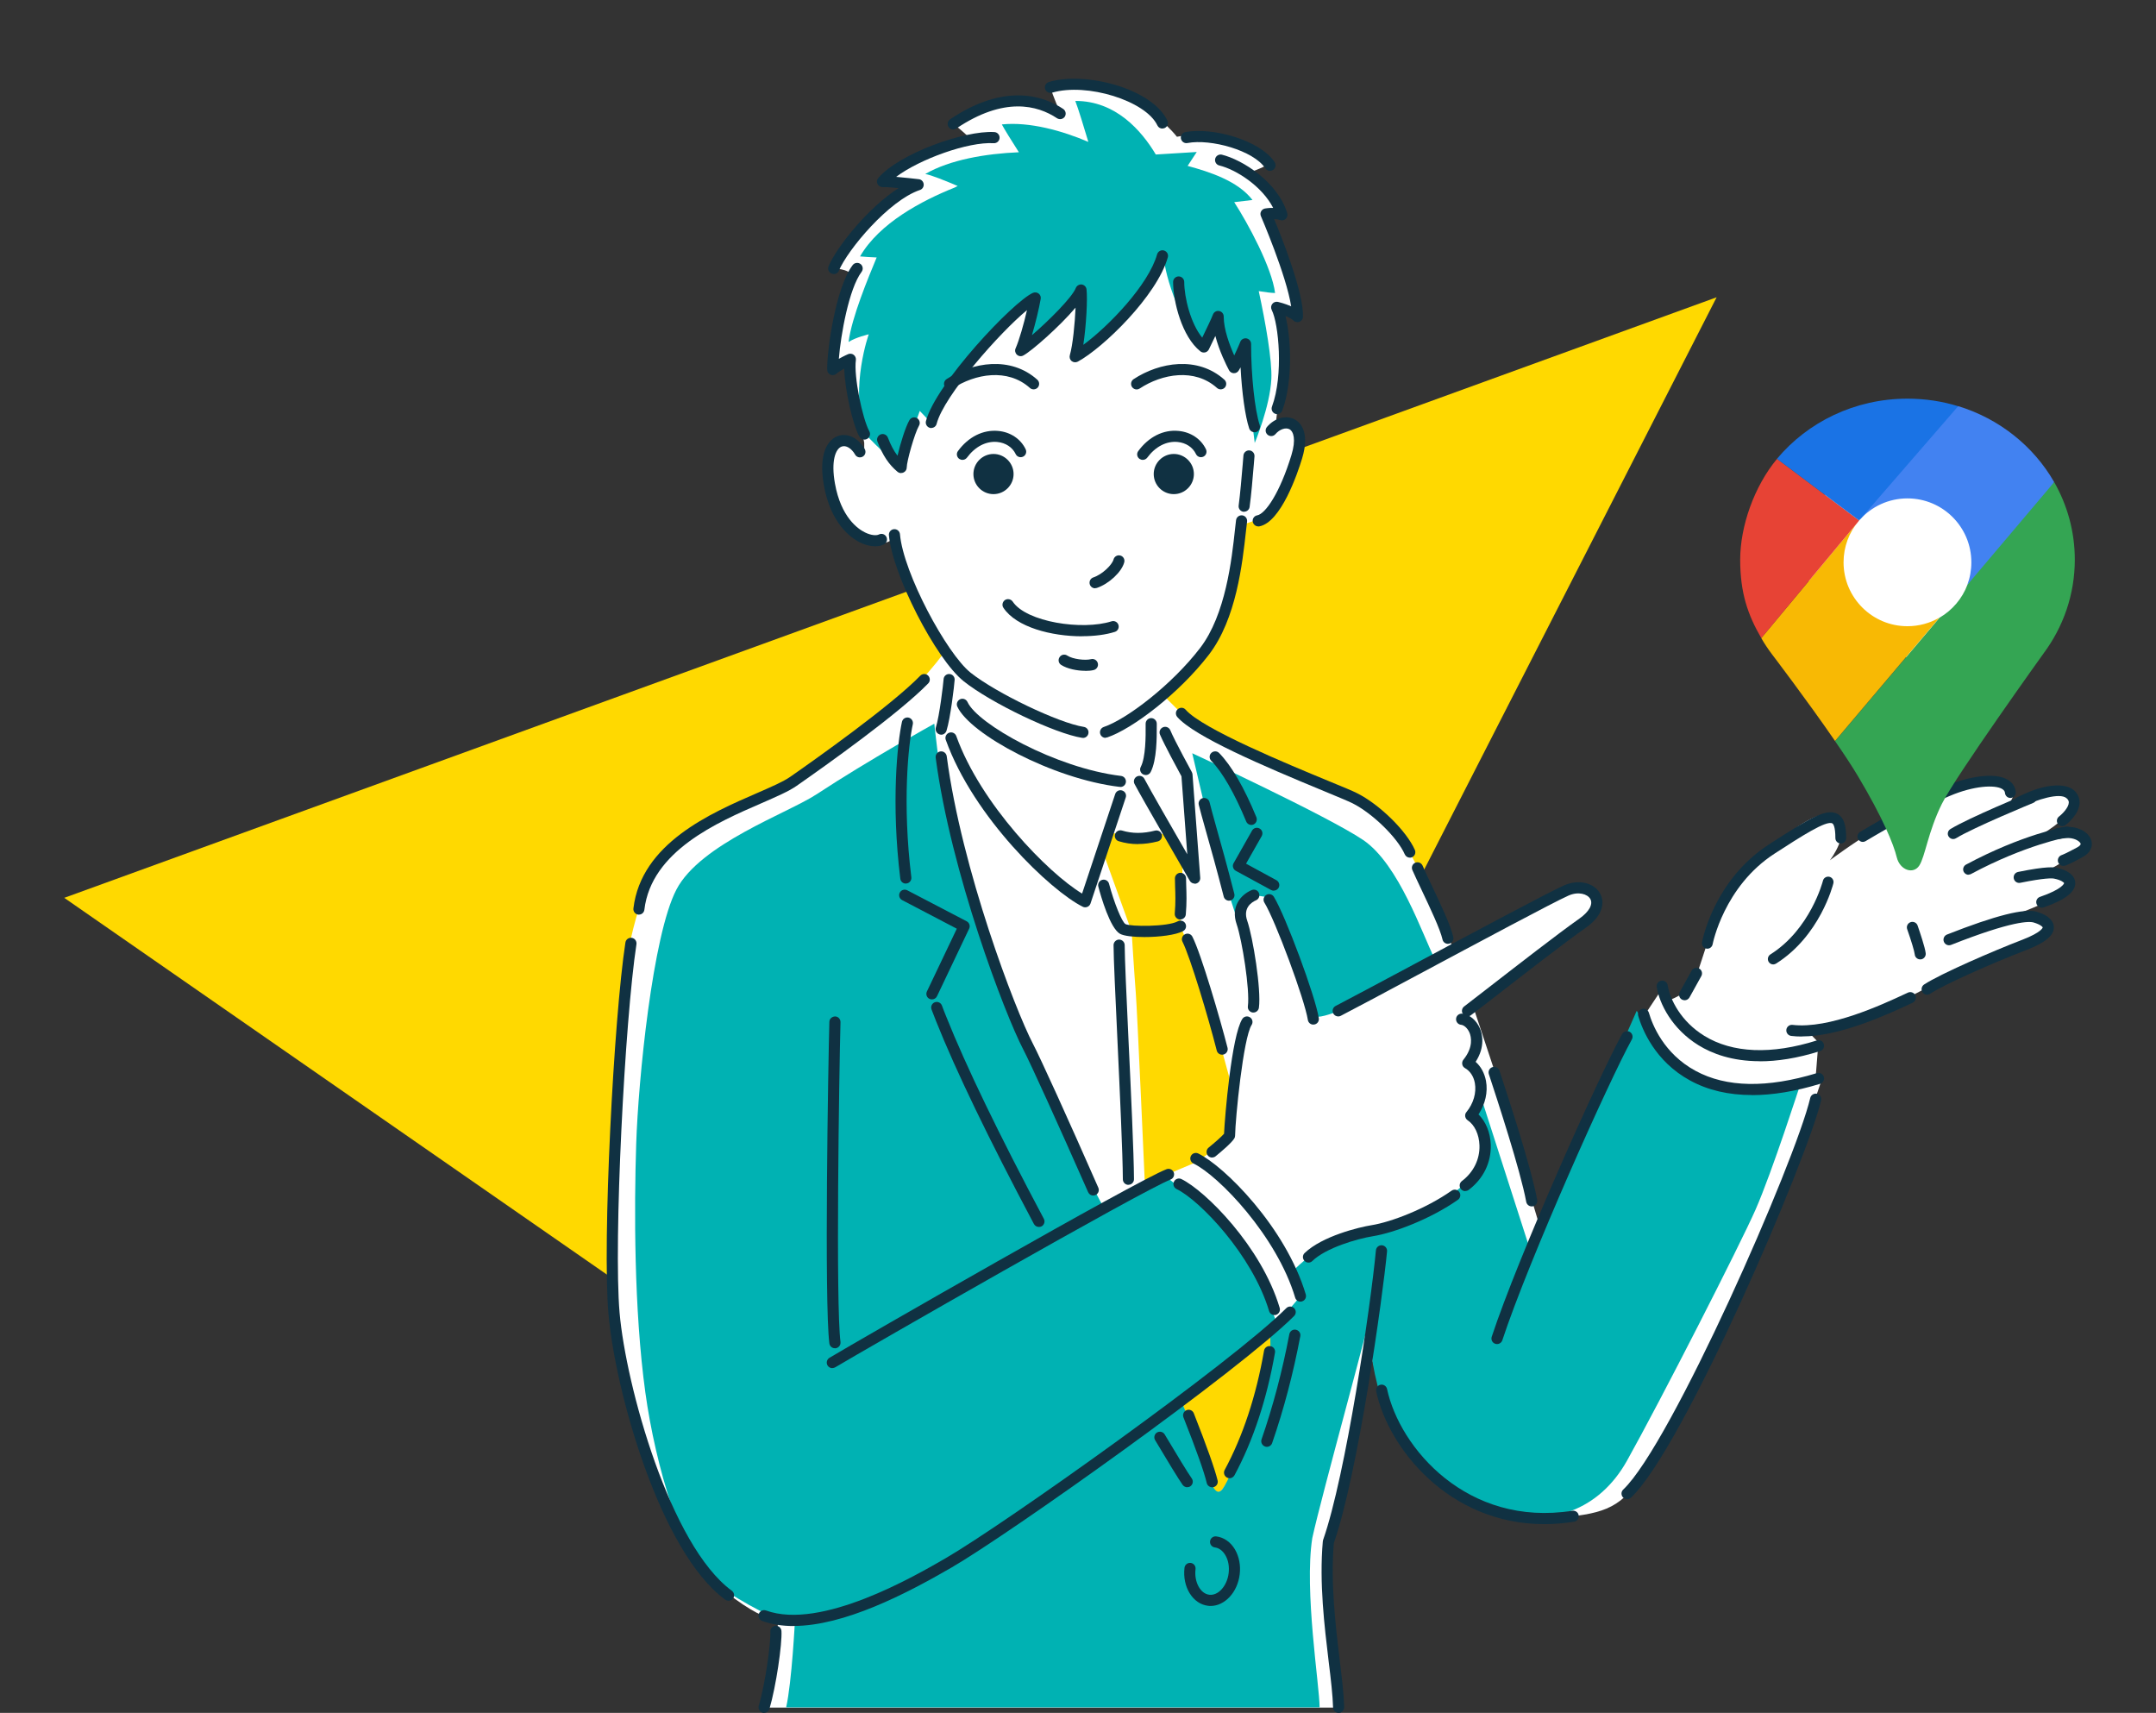 <?xml version="1.0" encoding="UTF-8"?><svg id="_レイヤー_2" xmlns="http://www.w3.org/2000/svg" viewBox="0 0 248 197"><rect x="0" y="0" width="248" height="197" fill="#333333" stroke="none"/><defs><style>.cls-1{fill:#fff;}.cls-2{fill:#103142;}.cls-3{fill:#00b2b3;}.cls-4{fill:#f8b904;}.cls-4,.cls-5,.cls-6,.cls-7,.cls-8{fill-rule:evenodd;}.cls-5{fill:#1a73e5;}.cls-9{fill:#ffd900;}.cls-6{fill:#e74335;}.cls-10{fill:none;}.cls-7{fill:#34a553;}.cls-8{fill:#4282f1;}</style></defs><g id="_レイヤー2"><rect class="cls-10" width="248" height="197"/><g><g><polygon class="cls-9" points="7.39 103.26 197.46 34.19 121.63 182.56 7.39 103.26"/><g><g><g><path class="cls-1" d="M233.72,96.63c2.96-.74,5.05-1.69,5.86-.29,.82,1.4-4.54,4.04-4.54,4.04,0,0,2.53-1.01,2.95,.88,.41,1.89-7.27,4.3-7.27,4.3,0,0,3.68-.98,4.44,.63s-7.42,4.41-8.85,5.04c-1.43,.63-8.46,4.43-9.98,5.04-1.52,.6-6.45,2.19-7.16,2.31-.71,.11-1.1,.17-1.1,.17l1.1,1.13-.34,4.26,.81-.23s-3.41,10.12-5.78,15.97c-2.37,5.85-13.2,27.11-15.58,30.62-2.38,3.51-5.07,3.69-10.16,4.17s-10.08-2.56-13.93-5.28c-3.85-2.72-6.43-12.37-6.66-14.92,0,0-3.78,19.74-4.76,23.17-.97,3.43,1.2,18.75,1.2,18.75H87.89c.5-1.91,1.65-9.99,1.65-9.99,0,0-.87-.3-1.65-.54-.78-.24-3.58-1.78-6.42-4.59-2.84-2.81-6.16-11.25-7.77-15.91-1.61-4.66-3.1-14.77-3.27-20.54-.16-5.77,.75-21.05,.94-27.26s1.59-13.35,4.23-18.11c2.63-4.76,11.06-7.03,14.31-8.79,3.25-1.77,7.99-5.54,10.79-7.67,2.8-2.13,5.4-4.58,8.02-8.08-1.15-2.59-5.11-10.24-5.83-13.03-2.3,1.83-5.12-.65-6.21-2.51-1.09-1.86-2.17-6.87-.45-8.12,1.72-1.25,3.18,.62,3.18,.62v-.94l-1.82-9.5s-.96,.51-1.69,.72c-.12-3.21,1.98-10.69,1.98-10.69,0,0-.57-.57-1.98-.56,.63-3.59,9.22-9.46,9.22-9.46,0,0-1.51-.4-3.31-.85,.66-1.66,9.66-4.76,9.66-4.76,0,0-.68-.76-1.81-1.55,1.93-2.96,8.97-3.21,12.3-1.32,0,0-.92-2.07-1.11-2.88,1.86-1.31,5.87-.48,8.46,.75,1.75,.83,4.76,3.24,6.07,4.9,4.44-.91,10.7,3.08,10.7,3.08,0,0-1.27,.71-2.58,1.09,2.19,1.56,3.97,4.84,3.97,4.84,0,0-.6-.13-1.84-.09,1.11,1.24,3.63,11.49,3.63,11.49,0,0-.64-.12-1.93-.62,.85,2.33-.42,11.51-.62,13.59,2.22-.62,2.39,.17,2.54,1.44,.15,1.27-.59,3.54-1.75,6.27-1.16,2.74-3.63,3.19-4.68,3.55-.48,3.68-1.62,9.07-2.82,12.2-1.19,3.13-6.31,7.27-6.31,7.27l2.72,2.72s6.79,4.6,12.86,6.4c6.06,1.8,10.82,6.27,12.39,8.34,1.57,2.06,5.55,11.92,5.55,11.92,0,0,7.36-3.85,9.22-5.1,1.86-1.25,5.62-3.03,6.97-1.16,1.35,1.87-2.76,4.27-4.49,5.56-1.73,1.29-9.45,7.28-9.45,7.28,0,0,4.78,14.11,5.12,16.13,.34,2.02,2.58,9.26,2.58,9.26,0,0,8.64-19.05,9.49-21.1,.85-2.05,2.41-3.17,2.41-3.17l2.3-3.47,.58,1.6s2.18-.7,2.93-2.18c.75-1.48,2.94-10.38,5.07-11.43,0,0,8.55-9.82,11.27-7.38,1.81,1.63-.72,4.88-.72,4.88,0,0,9.57-7.23,16.26-8.67,6.68-1.45,5.24,1.45,3.43,3.25l-2.35,1.45s7.59-4.88,9.39-3.97c1.81,.9,2.04,2.47-3.5,5.66Z"/><path class="cls-9" d="M137.8,159.66l8.23-6.57s.8,2.43-.61,6.57c-1.41,4.13-3.59,9.87-3.59,9.87l-1.2,1.72s-.82,1.19-1.36-.84c-.54-2.03-3.45-9.41-3.45-9.41l1.98-1.35Z"/><circle class="cls-2" cx="114.28" cy="54.52" r="1.67"/><circle class="cls-2" cx="135.02" cy="54.52" r="1.67"/><path class="cls-3" d="M146.67,33.7c-.37-2.93-3.11-7.99-4.7-10.45,.84-.1,1.63-.2,2.1-.25-1.68-2.19-4.92-3.23-7.46-3.92l1.05-1.6-4.71,.29c-1.64-2.75-4.62-6.18-9.26-6.16,.35,.91,.97,2.93,1.5,4.71-2.98-1.28-6.77-2.34-9.95-2.01,.27,.52,1.13,1.9,1.96,3.2-3.79,.16-7.92,.85-10.77,2.5,.67,.11,2.35,.79,3.73,1.38-.12,.06-.25,.12-.37,.19-3.75,1.5-8.64,4.07-10.86,7.91,.53,.05,1.23,.09,1.91,.12-.97,2.34-2.88,6.92-3.23,9.72,.83-.54,2.32-.88,2.32-.88,0,0-2.13,5.94-.51,11.27,.14,.42,4.06,4.05,4.06,4.05l2.32-6.51,1.5,1.57s3.55-6.3,5.33-8.44c1.78-2.15,6.47-5.93,6.47-5.93l-1.67,5.87s5.99-4.86,6.69-6.05c.09,1.31-.57,6.78-.57,6.78,0,0,8.9-5.3,10.35-11.64-.09,2.14,2.36,8.84,4.4,10.3,.8-1.03,1.57-2.67,1.57-2.67l1.96,4.94,1.2-1.25,1.3,10.2s1.75-4.16,1.91-7.35c.1-2.12-.66-6.47-1.45-10.11,.73,.12,1.43,.21,1.91,.22Z"/><path class="cls-3" d="M165.06,110.33c-1.44-2.82-4.13-10.94-8.27-13.73-4.15-2.79-19.65-9.97-19.65-9.97l2.96,12.61s4.26,11.5,4.4,16.17c-.79-5.51-1.82-12.62-1.05-12.55,.77,.07,2.54,.35,2.54,.35,0,0,4.84,12.18,4.98,13.42,.14,1.25,5.89-1.63,5.89-1.63l8.21-4.69Z"/><path class="cls-3" d="M196.8,124.67c-4.87-1.96-8.53-8.42-8.53-8.42l-2.61,5.9-9.62,21.7-5.77-17.94-.81,2.62s2.36,2.23,1.35,4.71c-1.01,2.48-5.9,5.76-7.54,6.6-1.63,.84-4.35,1.47-4.35,1.47,0,0-6.71,1.82-8.42,3.26s-1.92,1.76-1.92,1.76l1,2.76-2.68,3.12s-2.42-6.15-3.89-8.67c-1.44-2.48-8.95-8.26-9.2-8.45l-7.03,3.46s-1.4-2.53-2.55-5.09c-1.14-2.57-7.41-15.89-8.73-19.54-1.32-3.64-6.1-18.3-6.79-21.85-.69-3.54-1.24-8.84-1.24-8.84,0,0-7.45,4.12-13.56,8.13-3.31,2.17-13.35,5.68-16.1,10.94-2.75,5.26-4.39,21.91-4.63,29.26-.24,7.35-.26,19.05,1.05,28.57,1.15,8.38,4.29,19.19,7.98,21.92,3.69,2.73,7.32,4.19,7.32,4.19l1.91,.13s-.35,7.04-1.01,9.99h61.36c0-2.47-1.79-13.41-.84-19.47,1.08-4.98,6.81-25.46,7.51-29.1-.19,1.46-.66,8.28-.66,8.28,0,0,.72,5.67,2.96,8.71,2.24,3.03,5.82,7.58,11.68,9.19,5.86,1.62,11.49-.24,14.7-5.96,3.78-6.75,12.97-24.74,14.8-28.9,1.91-4.34,5.18-14.52,5.18-14.52,0,0-5.45,2.05-10.33,.09Zm-51.31,34.13c-.97,3.21-3.66,10.82-4.86,12.44-1.2,1.62-1.99-3.39-1.99-3.39l-2.81-6.85,10.21-7.91s.43,2.5-.54,5.72Z"/><path class="cls-9" d="M131.37,96.29c1.01-.2,3.27-.54,3.27-.54l1.41,3.32-.27,7.46s2.14,4.98,2.75,7c.61,2.02,3.32,12.01,3.32,12.01l-.57,5.28-1.11,1.05-2.62,1.81-5.86,2.47s-.87-19.77-1.04-21.92-.48-7.08-.48-7.08l-3.22-8.94,.71-2.44,3.7,.54Z"/><path class="cls-2" d="M114.28,56.83c-1.28,0-2.31-1.04-2.31-2.31s1.04-2.31,2.31-2.31,2.31,1.04,2.31,2.31-1.04,2.31-2.31,2.31Zm0-3.35c-.57,0-1.03,.46-1.03,1.03s.46,1.03,1.03,1.03,1.03-.46,1.03-1.03-.46-1.03-1.03-1.03Z"/><path class="cls-2" d="M110.71,52.89c-.13,0-.26-.04-.38-.12-.28-.21-.35-.61-.14-.89,1.2-1.64,2.89-2.48,4.63-2.32,1.41,.13,2.59,.92,3.16,2.11,.15,.32,.02,.7-.3,.85-.32,.15-.7,.02-.85-.3-.37-.78-1.16-1.3-2.12-1.39-1.28-.12-2.55,.54-3.48,1.8-.13,.17-.32,.26-.52,.26Z"/><path class="cls-2" d="M135.02,56.83c-1.28,0-2.31-1.04-2.31-2.31s1.04-2.31,2.31-2.31,2.31,1.04,2.31,2.31-1.04,2.31-2.31,2.31Zm0-3.35c-.57,0-1.03,.46-1.03,1.03s.46,1.03,1.03,1.03,1.03-.46,1.03-1.03-.46-1.03-1.03-1.03Z"/><path class="cls-2" d="M131.45,52.89c-.13,0-.26-.04-.38-.12-.29-.21-.35-.61-.14-.89,1.2-1.64,2.89-2.49,4.63-2.32,1.41,.13,2.59,.92,3.16,2.11,.15,.32,.02,.7-.3,.85-.32,.15-.7,.02-.85-.3-.37-.78-1.16-1.3-2.12-1.39-1.28-.12-2.55,.54-3.48,1.8-.13,.17-.32,.26-.52,.26Z"/><path class="cls-2" d="M125.97,67.66c-.27,0-.52-.17-.61-.44-.11-.34,.07-.7,.4-.81,1.03-.34,2.16-1.44,2.33-2.07,.09-.34,.44-.54,.78-.45,.34,.09,.54,.44,.45,.78-.29,1.11-1.77,2.49-3.16,2.95-.07,.02-.14,.03-.2,.03Z"/><path class="cls-2" d="M124.47,73.18c-3.51,0-7.57-1.04-9.05-3.28-.2-.29-.11-.69,.18-.89,.29-.19,.69-.11,.89,.18,1.56,2.35,8,3.34,11.36,2.27,.34-.11,.7,.08,.8,.41,.11,.34-.08,.7-.41,.8-1.03,.33-2.35,.5-3.77,.5Z"/><path class="cls-2" d="M124.84,77.15c-.95,0-2.08-.23-2.78-.68-.3-.19-.38-.59-.18-.89,.19-.3,.59-.38,.89-.18,.64,.42,2.06,.58,2.73,.41,.34-.09,.69,.12,.78,.47,.09,.34-.12,.69-.47,.78-.27,.07-.61,.1-.97,.1Z"/><path class="cls-2" d="M130.75,44.79c-.21,0-.41-.1-.54-.29-.19-.3-.11-.69,.18-.89,2.98-1.96,7.37-2.7,10.45,.06,.26,.24,.28,.64,.05,.9-.24,.26-.64,.28-.9,.05-2.57-2.31-6.32-1.63-8.89,.06-.11,.07-.23,.11-.35,.11Z"/><path class="cls-2" d="M109.23,44.79c-.21,0-.41-.1-.54-.29-.19-.3-.11-.69,.18-.89,2.98-1.96,7.37-2.7,10.45,.06,.26,.24,.28,.64,.05,.9-.24,.26-.64,.28-.9,.05-2.57-2.31-6.32-1.63-8.89,.06-.11,.07-.23,.11-.35,.11Z"/><path class="cls-2" d="M107.13,49.23c-.05,0-.11,0-.16-.02-.34-.09-.55-.44-.46-.78,1.11-4.27,10.02-13.74,12.31-14.75,.22-.09,.47-.06,.65,.08,.19,.14,.28,.38,.24,.61-.19,1.11-.59,2.77-1.01,4.18,1.88-1.61,4.61-4.32,5.05-5.43,.11-.27,.39-.43,.68-.4,.29,.04,.52,.27,.55,.56,.13,1.06-.03,4.18-.37,6.38,2.93-2.15,7.5-6.9,8.49-10.41,.1-.34,.45-.54,.79-.44,.34,.1,.54,.45,.44,.79-1.26,4.44-7.46,10.43-10.35,11.99-.23,.12-.5,.1-.71-.06-.2-.16-.28-.43-.21-.68,.34-1.16,.58-3.63,.66-5.47-1.84,2.18-5.09,5.03-6.02,5.51-.24,.13-.53,.09-.73-.1-.2-.19-.26-.48-.15-.72,.41-.93,.95-2.81,1.31-4.4-3.09,2.54-9.55,9.82-10.39,13.07-.07,.29-.33,.48-.62,.48Z"/><path class="cls-2" d="M144.3,49.71c-.27,0-.52-.17-.61-.44-.47-1.42-.84-4.14-.99-7.02-.07,.12-.14,.25-.21,.36-.12,.2-.33,.32-.57,.31-.23,0-.44-.14-.55-.34-.31-.59-1.12-2.2-1.57-3.94-.24,.5-.5,1.03-.75,1.55-.09,.17-.24,.3-.43,.34-.19,.04-.39,0-.54-.12-2.14-1.69-3.14-5.76-3.14-7.98,0-.35,.29-.64,.64-.64s.64,.29,.64,.64c0,1.76,.73,4.78,2.07,6.4,.46-.95,1.08-2.23,1.23-2.65,.11-.29,.41-.47,.71-.41,.31,.05,.53,.32,.53,.63,0,1.5,.69,3.31,1.21,4.48,.39-.8,.7-1.56,.7-1.57,.11-.28,.41-.45,.72-.39,.3,.06,.52,.32,.52,.63,0,3.66,.42,7.58,.99,9.33,.11,.34-.07,.7-.41,.81-.07,.02-.13,.03-.2,.03Z"/><path class="cls-2" d="M144.73,60.54c-.3,0-.57-.22-.63-.53-.06-.35,.17-.68,.51-.74,.96-.17,2.62-2.61,3.94-6.93,.55-1.8,.24-2.71-.22-2.97-.44-.24-1.14,0-1.62,.56-.23,.27-.63,.3-.9,.07-.27-.23-.3-.63-.07-.9,.9-1.05,2.22-1.39,3.21-.85,.56,.31,1.77,1.37,.83,4.47-.52,1.72-2.43,7.36-4.93,7.82-.04,0-.08,.01-.12,.01Z"/><path class="cls-2" d="M100.66,62.83c-.54,0-1.15-.15-1.75-.45-.98-.49-3.35-2.11-4.14-6.56-.79-4.44,1.02-5.46,1.6-5.67,1.1-.4,2.38,.22,3.1,1.5,.17,.31,.07,.7-.24,.87-.31,.17-.7,.07-.87-.24-.41-.72-1.05-1.11-1.55-.92-.71,.26-1.23,1.67-.77,4.24,.69,3.88,2.64,5.23,3.45,5.63,.73,.36,1.33,.38,1.61,.24,.31-.16,.7-.04,.86,.28,.16,.31,.04,.7-.28,.86-.29,.15-.64,.22-1.01,.22Z"/><path class="cls-2" d="M133.71,14.79c-.24,0-.47-.13-.58-.37-1.34-2.83-8.13-4.94-12.11-3.76-.34,.1-.69-.09-.8-.43-.1-.34,.09-.69,.43-.8,4.22-1.25,11.88,.75,13.63,4.44,.15,.32,.02,.7-.3,.85-.09,.04-.18,.06-.27,.06Z"/><path class="cls-2" d="M146.08,19.65c-.21,0-.41-.1-.53-.29-1.37-2.07-6.29-3.42-8.96-2.91-.35,.07-.68-.16-.75-.51-.07-.35,.16-.68,.51-.75,3.13-.59,8.59,.92,10.27,3.46,.19,.3,.11,.69-.18,.89-.11,.07-.23,.11-.35,.11Z"/><path class="cls-2" d="M146.91,47.63c-.07,0-.15-.01-.22-.04-.33-.12-.5-.49-.38-.82,1.35-3.64,.77-9.56-.03-11.13-.11-.22-.09-.49,.07-.69,.15-.2,.41-.28,.65-.23,.12,.03,.82,.2,1.52,.51-.56-3.6-3.45-10.29-3.48-10.37-.08-.18-.07-.38,.02-.55,.09-.17,.25-.29,.45-.33,.03,0,.42-.08,.94-.07-1.29-2.51-4.27-4.41-6.2-4.88-.34-.08-.55-.43-.47-.77,.08-.34,.43-.55,.77-.47,2.38,.59,6.41,3.13,7.52,6.73,.07,.23,0,.48-.16,.64-.17,.17-.42,.23-.65,.15-.23-.07-.47-.11-.7-.12,.94,2.27,3.41,8.51,3.32,11.25,0,.25-.17,.48-.4,.57-.24,.09-.51,.04-.69-.14-.19-.19-.54-.37-.93-.53,.7,2.72,.83,7.66-.36,10.87-.1,.26-.34,.42-.6,.42Z"/><path class="cls-2" d="M109.65,14.89c-.21,0-.41-.1-.53-.28-.2-.29-.12-.69,.17-.89,6.4-4.32,10.9-2.6,13.01-1.19,.29,.2,.37,.59,.18,.89-.2,.29-.59,.37-.89,.18-2.25-1.5-6.09-2.52-11.59,1.18-.11,.07-.23,.11-.36,.11Z"/><path class="cls-2" d="M95.9,31.51c-.08,0-.17-.02-.25-.05-.33-.14-.48-.51-.34-.84,.92-2.2,4.57-6.77,8.06-8.99-.88-.08-1.59-.13-1.77-.11-.26,.03-.52-.1-.65-.33-.12-.23-.1-.51,.07-.71,2.39-2.8,9.88-5.5,13.36-5.29,.35,.02,.62,.32,.6,.68-.02,.35-.32,.62-.68,.6-2.94-.18-8.48,1.82-11.22,3.87,.93,.08,2,.2,2.61,.27,.3,.03,.53,.27,.56,.57,.03,.3-.15,.58-.43,.67-3.6,1.21-8.33,6.9-9.33,9.29-.1,.25-.34,.39-.59,.39Z"/><path class="cls-2" d="M99.41,50.55c-.23,0-.45-.12-.56-.33-.77-1.41-1.67-5.38-1.74-7.84-.31,.18-.65,.39-.92,.62-.19,.16-.45,.19-.67,.09-.22-.1-.37-.32-.37-.57-.05-1.96,.92-9.36,2.93-12.03,.21-.28,.61-.34,.9-.13,.28,.21,.34,.61,.13,.9-1.46,1.94-2.4,7.26-2.62,10.01,.56-.32,1.04-.53,1.07-.54,.21-.09,.46-.06,.64,.08,.18,.14,.28,.37,.25,.6-.26,1.84,.75,6.74,1.55,8.2,.17,.31,.05,.7-.26,.87-.1,.05-.2,.08-.31,.08Z"/><path class="cls-2" d="M124.58,84.86s-.07,0-.1,0c-3.11-.48-10.5-4.01-13.63-6.51-3.23-2.58-8.21-12.31-8.6-16.8-.03-.35,.23-.66,.58-.69,.35-.03,.66,.23,.69,.58,.39,4.47,5.37,13.72,8.12,15.92,2.95,2.35,10.13,5.79,13.03,6.24,.35,.05,.59,.38,.53,.73-.05,.32-.32,.54-.63,.54Z"/><path class="cls-2" d="M127.17,84.86c-.27,0-.52-.17-.61-.44-.11-.33,.07-.7,.4-.81,2.62-.88,7.82-4.83,11.09-9.09,2.94-3.83,3.64-10.21,4.01-13.64,.04-.38,.08-.73,.12-1.05,.04-.35,.36-.6,.71-.56,.35,.04,.6,.36,.56,.71-.04,.31-.07,.66-.12,1.03-.42,3.8-1.11,10.16-4.27,14.28-3.46,4.5-8.84,8.56-11.7,9.52-.07,.02-.14,.03-.2,.03Z"/><path class="cls-2" d="M137.41,101.62c-.22,0-.44-.12-.55-.32-.22-.39-5.52-9.53-6.36-11.14-.16-.31-.04-.7,.28-.86,.31-.16,.7-.04,.86,.28,.56,1.08,3.24,5.74,4.93,8.67l-.67-8.97c-.36-.66-2-3.68-2.47-4.8-.14-.33,.02-.7,.35-.84,.33-.14,.7,.02,.84,.35,.48,1.17,2.45,4.76,2.47,4.8,.04,.08,.07,.17,.08,.26l.89,11.9c.02,.3-.16,.57-.45,.66-.06,.02-.13,.03-.19,.03Z"/><path class="cls-2" d="M131.78,89.13c-.1,0-.2-.02-.29-.07-.31-.16-.44-.55-.27-.86,.58-1.12,.57-3.61,.56-4.67v-.3c0-.35,.29-.64,.64-.64s.64,.29,.64,.64v.29c0,1.26,.02,3.87-.7,5.27-.11,.22-.34,.35-.57,.35Z"/><path class="cls-2" d="M128.87,90.5s-.05,0-.08,0c-7.72-.92-17.22-6.07-18.67-9.23-.15-.32,0-.7,.32-.85,.32-.15,.7,0,.85,.32,1.16,2.54,10.15,7.6,17.66,8.5,.35,.04,.6,.36,.56,.71-.04,.33-.31,.56-.63,.56Z"/><path class="cls-2" d="M124.82,104.35c-.1,0-.19-.02-.28-.07-3.66-1.82-12.54-10.24-15.75-19.19-.12-.33,.05-.7,.39-.82,.33-.12,.7,.05,.82,.39,2.81,7.82,10.55,15.74,14.47,18.11l3.81-11.45c.11-.33,.47-.52,.81-.4,.34,.11,.52,.47,.4,.81l-4.05,12.18c-.06,.18-.19,.32-.36,.39-.08,.03-.16,.05-.25,.05Z"/><path class="cls-2" d="M108.26,84.49c-.06,0-.13,0-.19-.03-.34-.11-.52-.47-.42-.8,.42-1.33,.85-4.98,.89-5.55,.02-.35,.33-.62,.68-.59,.35,.02,.62,.33,.59,.68-.04,.62-.48,4.4-.94,5.85-.09,.27-.34,.45-.61,.45Z"/><path class="cls-2" d="M162.18,98.64c-.25,0-.48-.14-.59-.38-.84-1.92-3.72-4.73-6.04-5.89-.45-.22-1.65-.72-3.17-1.35-7.17-2.96-14.99-6.31-16.96-8.56-.23-.27-.21-.67,.06-.9,.27-.23,.67-.21,.9,.06,1.94,2.22,11.76,6.27,16.48,8.22,1.61,.66,2.77,1.14,3.25,1.39,2.58,1.29,5.68,4.34,6.64,6.52,.14,.32,0,.7-.33,.84-.08,.04-.17,.05-.26,.05Z"/><path class="cls-2" d="M166.55,108.55c-.29,0-.56-.2-.62-.5-.27-1.2-1.44-3.65-2.37-5.62-.45-.95-.84-1.78-1.1-2.37-.14-.33,.01-.7,.34-.84,.33-.14,.7,.02,.84,.34,.24,.57,.65,1.42,1.07,2.32,1.01,2.13,2.16,4.55,2.46,5.89,.08,.34-.14,.69-.48,.76-.05,.01-.1,.02-.14,.02Z"/><path class="cls-2" d="M73.5,105.19s-.05,0-.08,0c-.35-.04-.6-.36-.56-.71,.89-7.49,8.9-10.96,14.2-13.26,1.63-.71,3.04-1.32,3.84-1.88,2.66-1.85,11.6-8.17,14.96-11.63,.25-.25,.65-.26,.9-.01,.25,.25,.26,.65,.01,.9-3.35,3.45-11.71,9.39-15.15,11.79-.9,.63-2.37,1.26-4.06,2-5.03,2.18-12.64,5.48-13.44,12.24-.04,.33-.31,.56-.63,.56Z"/><path class="cls-2" d="M153.93,116.9c-.23,0-.46-.13-.57-.35-.16-.31-.04-.7,.28-.86,1.47-.76,4.89-2.59,8.84-4.7,6.98-3.74,15.67-8.38,17.43-9.16,1.65-.73,3.43-.33,4.14,.93,.55,.97,.4,2.51-1.64,3.94-2.37,1.66-7.17,5.39-10.34,7.85-1.38,1.07-2.47,1.92-2.89,2.22-.28,.21-.68,.15-.89-.13-.21-.28-.15-.68,.13-.89,.4-.3,1.49-1.14,2.86-2.21,3.19-2.47,8-6.21,10.39-7.89,1.12-.79,1.6-1.65,1.26-2.26-.33-.58-1.38-.89-2.51-.39-1.72,.76-10.38,5.4-17.34,9.12-3.96,2.12-7.38,3.95-8.86,4.71-.09,.05-.19,.07-.29,.07Z"/><path class="cls-2" d="M168.54,136.99c-.19,0-.39-.09-.51-.26-.21-.28-.16-.68,.13-.9,1.33-1,2.07-2.5,2.02-4.1-.04-1.26-.56-2.36-1.36-2.89-.15-.1-.25-.26-.28-.44-.03-.18,.02-.36,.14-.5,.81-.98,1.17-2.23,.97-3.34-.14-.77-.55-1.39-1.14-1.72-.16-.09-.28-.25-.31-.44-.03-.18,.01-.38,.13-.52,1.19-1.47,.89-2.66,.71-3.1-.25-.59-.68-.89-.97-.92-.35-.03-.61-.34-.58-.7,.03-.35,.34-.61,.7-.58,.84,.08,1.63,.74,2.04,1.69,.25,.59,.66,2.08-.49,3.85,.61,.54,1.02,1.3,1.19,2.19,.24,1.28-.08,2.68-.86,3.86,.84,.82,1.37,2.1,1.41,3.5,.06,2.03-.86,3.91-2.53,5.17-.12,.09-.25,.13-.38,.13Z"/><path class="cls-2" d="M144.17,116.45s-.06,0-.08,0c-.35-.05-.6-.37-.55-.72,.25-1.9-.67-7.63-1.29-9.43-.71-2.04,.48-3.4,1.72-3.93,.33-.14,.7,0,.84,.33,.14,.32,0,.7-.33,.84-.48,.21-1.53,.85-1.02,2.34,.67,1.94,1.63,7.93,1.35,10.01-.04,.32-.32,.56-.63,.56Z"/><path class="cls-2" d="M151.07,117.84c-.31,0-.58-.22-.63-.54-.37-2.36-3.74-11.44-5-13.49-.19-.3-.09-.69,.21-.88,.3-.19,.7-.09,.88,.21,1.34,2.19,4.78,11.45,5.17,13.96,.06,.35-.18,.68-.53,.73-.03,0-.07,0-.1,0Z"/><path class="cls-2" d="M139.43,133.13c-.19,0-.37-.08-.5-.24-.22-.27-.18-.68,.09-.9,.69-.56,1.51-1.28,1.78-1.6,.08-1.84,.86-11.27,2.1-13.2,.19-.3,.59-.38,.88-.19,.3,.19,.38,.59,.19,.88-.96,1.5-1.87,10.77-1.9,12.73,0,.11-.03,.21-.08,.3-.29,.52-1.61,1.62-2.16,2.07-.12,.1-.26,.14-.4,.14Z"/><path class="cls-2" d="M150.51,145.21c-.17,0-.34-.07-.46-.2-.24-.25-.24-.66,.02-.9,2.02-1.94,6.24-2.97,7.69-3.2,2.25-.36,6.24-1.88,9.21-3.97,.29-.2,.69-.14,.89,.15,.2,.29,.13,.69-.15,.89-3.12,2.2-7.35,3.8-9.75,4.19-1.87,.3-5.43,1.34-7.01,2.86-.12,.12-.28,.18-.44,.18Z"/><path class="cls-2" d="M83.8,184.1c-.13,0-.26-.04-.38-.12-7.52-5.52-12.67-24.06-13.43-32.89-.72-8.28,.61-33.97,1.95-42.69,.05-.35,.38-.59,.73-.54,.35,.05,.59,.38,.54,.73-1.33,8.67-2.65,34.18-1.94,42.39,.73,8.39,5.8,26.76,12.91,31.97,.28,.21,.35,.61,.14,.89-.13,.17-.32,.26-.52,.26Z"/><path class="cls-2" d="M96.03,155.06c-.32,0-.59-.24-.63-.56-.6-4.71-.13-32.46,0-36.98,0-.35,.31-.61,.66-.62,.35,0,.63,.3,.62,.66-.16,6.01-.56,32.43,0,36.78,.04,.35-.2,.67-.55,.72-.03,0-.05,0-.08,0Z"/><path class="cls-2" d="M95.74,157.35c-.22,0-.43-.11-.55-.31-.18-.3-.08-.7,.22-.88,3.5-2.1,35.22-20.31,38.77-21.69,.33-.13,.7,.04,.83,.36,.13,.33-.04,.7-.36,.83-3.39,1.32-35.12,19.53-38.57,21.59-.1,.06-.22,.09-.33,.09Z"/><path class="cls-2" d="M91.29,187.01c-1.28,0-2.5-.18-3.62-.59-.33-.12-.5-.49-.38-.82,.12-.33,.49-.5,.82-.38,6.33,2.3,17.13-3.96,20.68-6.02,6.63-3.84,32.93-22.51,39.17-28.75,.25-.25,.65-.25,.9,0,.25,.25,.25,.65,0,.9-6.3,6.3-32.77,25.09-39.44,28.95-5.23,3.03-12.34,6.7-18.14,6.7Z"/><path class="cls-2" d="M146.59,151.24c-.28,0-.53-.18-.61-.46-1.92-6.43-7.98-12.74-10.64-14.03-.32-.15-.45-.54-.3-.85,.15-.32,.54-.45,.85-.3,2.74,1.33,9.21,7.76,11.31,14.82,.1,.34-.09,.7-.43,.8-.06,.02-.12,.03-.18,.03Z"/><path class="cls-2" d="M149.59,149.7c-.28,0-.53-.18-.61-.46-2.11-7.07-8.77-14-11.7-15.43-.32-.15-.45-.54-.3-.85,.15-.32,.54-.45,.85-.3,2.99,1.45,10.07,8.49,12.37,16.21,.1,.34-.09,.7-.43,.8-.06,.02-.12,.03-.18,.03Z"/><path class="cls-2" d="M87.89,197c-.06,0-.12,0-.18-.03-.34-.1-.53-.46-.43-.8,.76-2.54,1.4-7.29,1.33-8.51-.02-.35,.25-.65,.6-.68,.36-.02,.66,.25,.68,.6,.09,1.49-.62,6.38-1.38,8.95-.08,.28-.34,.46-.61,.46Z"/><path class="cls-2" d="M139.43,171.05c-.29,0-.55-.2-.62-.49-.29-1.24-1.19-3.78-2.68-7.55-.13-.33,.03-.7,.36-.83,.33-.13,.7,.03,.83,.36,1.51,3.83,2.43,6.44,2.74,7.73,.08,.34-.13,.69-.48,.77-.05,.01-.1,.02-.15,.02Z"/><path class="cls-2" d="M125.76,137.5c-.25,0-.48-.14-.59-.38-3.48-7.89-6.63-14.83-7.5-16.49-2.07-3.97-8.3-20.28-10.04-33.49-.05-.35,.2-.67,.55-.72,.35-.05,.67,.2,.72,.55,1.72,13.06,7.87,29.15,9.91,33.06,.88,1.68,4.05,8.65,7.53,16.57,.14,.32,0,.7-.33,.84-.08,.04-.17,.05-.26,.05Z"/><path class="cls-2" d="M141.43,170.01c-.1,0-.21-.02-.3-.08-.31-.17-.43-.56-.26-.87,2.09-3.88,3.62-8.49,4.53-13.72,.06-.35,.39-.58,.74-.52,.35,.06,.58,.39,.52,.74-.94,5.37-2.51,10.11-4.66,14.11-.12,.21-.34,.34-.56,.34Z"/><path class="cls-2" d="M141.38,103.59c-.29,0-.55-.19-.62-.48-.8-3.12-1.53-5.72-2.07-7.62-.38-1.35-.65-2.33-.8-2.93-.08-.34,.13-.69,.47-.77,.34-.08,.69,.13,.77,.47,.14,.58,.41,1.54,.78,2.88,.54,1.91,1.27,4.52,2.07,7.65,.09,.34-.12,.69-.46,.78-.05,.01-.11,.02-.16,.02Z"/><path class="cls-2" d="M136.57,171.05c-.2,0-.4-.1-.53-.27-.51-.73-1.66-2.61-3.17-5.15-.18-.3-.08-.7,.22-.88,.31-.18,.7-.08,.88,.22,1.5,2.52,2.63,4.37,3.12,5.07,.2,.29,.13,.69-.16,.89-.11,.08-.24,.11-.36,.11Z"/><path class="cls-2" d="M119.5,141.11c-.23,0-.45-.12-.57-.34-5.2-9.79-8.99-17.64-11.26-23.34-.18-.45-.35-.89-.52-1.34-.12-.33,.05-.7,.38-.82,.33-.12,.7,.05,.82,.38,.16,.44,.33,.87,.51,1.31,2.26,5.66,6.03,13.47,11.21,23.21,.17,.31,.05,.7-.26,.87-.1,.05-.2,.07-.3,.07Z"/><path class="cls-2" d="M104.19,101.62c-.32,0-.59-.24-.63-.56-1.07-8.71-.34-15.61,.19-18.04,.08-.35,.42-.56,.76-.49,.35,.08,.56,.42,.49,.76-.52,2.36-1.22,9.07-.17,17.61,.04,.35-.21,.67-.56,.71-.03,0-.05,0-.08,0Z"/><path class="cls-2" d="M145.72,166.4c-.07,0-.14-.01-.21-.04-.33-.12-.51-.48-.4-.81,1.32-3.81,2.4-7.89,3.2-12.11,.07-.35,.4-.58,.75-.51,.35,.07,.58,.4,.51,.75-.81,4.28-1.9,8.42-3.24,12.29-.09,.26-.34,.43-.6,.43Z"/><path class="cls-2" d="M143.94,94.88c-.25,0-.49-.15-.59-.4-1.35-3.26-2.74-5.67-4.02-6.98-.25-.25-.25-.66,0-.9,.25-.25,.66-.25,.9,0,1.4,1.42,2.89,3.98,4.29,7.39,.13,.33-.02,.7-.35,.84-.08,.03-.16,.05-.24,.05Z"/><path class="cls-2" d="M130.91,97.08c-.76,0-1.5-.11-2.22-.33-.34-.1-.53-.46-.43-.8,.1-.34,.46-.53,.8-.43,1.18,.36,2.43,.36,3.8,.01,.35-.09,.69,.12,.78,.46,.09,.34-.12,.69-.46,.78-.79,.2-1.54,.3-2.27,.3Z"/><path class="cls-2" d="M131.65,107.77c-1.24,0-2.36-.12-2.81-.37-1.15-.63-2.21-4.32-2.5-5.43-.09-.34,.11-.69,.45-.78,.34-.09,.69,.11,.78,.45,.59,2.21,1.47,4.38,1.89,4.64,.57,.3,4.84,.32,6.02-.32,.31-.17,.7-.06,.87,.25,.17,.31,.06,.7-.25,.87-.84,.46-2.77,.69-4.45,.69Z"/><path class="cls-2" d="M135.77,105.75s-.04,0-.06,0c-.35-.03-.61-.34-.58-.69,.11-1.27,.07-2.28,.04-3.1-.01-.35-.02-.66-.02-.94,0-.35,.29-.64,.64-.64h0c.35,0,.64,.29,.64,.64,0,.27,.01,.56,.02,.89,.03,.85,.07,1.91-.05,3.26-.03,.33-.31,.58-.64,.58Z"/><path class="cls-2" d="M129.8,136.27c-.35,0-.64-.28-.64-.64-.02-3.02-.34-9.88-.62-15.93-.24-5.13-.45-9.57-.45-11,0-.35,.29-.64,.64-.64h0c.35,0,.64,.29,.64,.64,0,1.4,.21,6.03,.44,10.94,.29,6.06,.61,12.93,.63,15.98,0,.35-.28,.64-.64,.64h0Z"/><path class="cls-2" d="M140.58,121.3c-.29,0-.55-.19-.62-.48-.98-3.85-3.07-10.8-3.94-12.51-.16-.31-.04-.7,.28-.86,.32-.16,.7-.04,.86,.28,1.01,1.99,3.2,9.48,4.04,12.77,.09,.34-.12,.69-.46,.78-.05,.01-.11,.02-.16,.02Z"/><path class="cls-2" d="M139.26,184.7c-.1,0-.2,0-.31-.02-1.75-.21-2.96-2.17-2.7-4.37,.04-.35,.36-.6,.71-.56,.35,.04,.6,.36,.56,.71-.18,1.47,.55,2.83,1.58,2.95,1.03,.13,2.06-1.02,2.23-2.49,.09-.76-.04-1.49-.38-2.06-.3-.51-.73-.83-1.2-.89-.35-.04-.6-.36-.56-.71,.04-.35,.36-.6,.71-.56,.88,.11,1.65,.64,2.16,1.51,.47,.81,.67,1.83,.54,2.86-.25,2.07-1.72,3.63-3.35,3.63Z"/><path class="cls-2" d="M153.98,197c-.35,0-.63-.28-.64-.62-.04-1.41-.25-3.22-.51-5.32-.48-4.01-1.09-9.01-.67-13.78,0-.05,.02-.11,.03-.16,2.61-7.41,5.48-26.96,6.08-33.32,.03-.35,.34-.61,.7-.58,.35,.03,.61,.34,.58,.7-.48,5.12-3.33,25.54-6.12,33.55-.39,4.61,.2,9.5,.67,13.43,.26,2.13,.48,3.97,.52,5.44,0,.35-.27,.65-.62,.66,0,0-.01,0-.02,0Z"/><path class="cls-2" d="M103.65,54.41c-.15,0-.29-.05-.41-.15-1-.83-1.71-1.9-2.31-3.47-.13-.33,.04-.7,.37-.83,.33-.13,.7,.04,.83,.37,.33,.85,.68,1.53,1.11,2.08,.32-1.4,.93-3.34,1.37-4.09,.18-.31,.57-.41,.87-.23s.41,.57,.23,.87c-.5,.86-1.41,4.09-1.41,4.8,0,.25-.14,.47-.37,.58-.09,.04-.18,.06-.27,.06Z"/><path class="cls-2" d="M143.12,58.86s-.06,0-.09,0c-.35-.05-.6-.37-.55-.72,.18-1.35,.34-3.25,.47-4.78l.08-.98c.03-.35,.35-.61,.69-.58,.35,.03,.61,.34,.58,.69l-.08,.97c-.13,1.54-.29,3.46-.48,4.84-.04,.32-.32,.55-.63,.55Z"/><path class="cls-2" d="M172.2,154.58c-.07,0-.13-.01-.2-.03-.34-.11-.52-.47-.41-.81,3.05-9.25,12.32-29.97,15-34.82,.17-.31,.56-.42,.87-.25,.31,.17,.42,.56,.25,.87-2.66,4.82-11.87,25.4-14.9,34.6-.09,.27-.34,.44-.61,.44Z"/><path class="cls-2" d="M187.15,172.41c-.17,0-.34-.07-.46-.2-.24-.26-.23-.66,.03-.9,5.5-5.21,19.76-37.63,21.51-45.04,.08-.34,.43-.55,.77-.48,.34,.08,.56,.43,.48,.77-1.58,6.69-15.75,39.88-21.87,45.68-.12,.12-.28,.18-.44,.18Z"/><path class="cls-2" d="M176.19,138.75c-.3,0-.57-.22-.63-.52-.67-3.65-3.39-11.92-4.28-14.63l-.02-.06c-.11-.34,.07-.7,.41-.81,.34-.11,.7,.07,.81,.41l.02,.06c.9,2.74,3.64,11.06,4.32,14.8,.06,.35-.17,.68-.51,.74-.04,0-.08,.01-.12,.01Z"/><path class="cls-2" d="M177.64,175.29c-10.94,0-17.93-8.68-19.34-15.27-.07-.35,.15-.69,.49-.76,.34-.08,.69,.15,.76,.49,1.45,6.78,9.23,15.91,21.31,14,.35-.05,.68,.18,.73,.53,.06,.35-.18,.68-.53,.73-1.18,.19-2.32,.28-3.43,.28Z"/><path class="cls-2" d="M201.52,125.94c-2.68,0-5.05-.55-7.09-1.66-4.1-2.22-5.55-5.95-5.99-7.45-.1-.34,.1-.69,.44-.79,.34-.1,.69,.1,.79,.44,.39,1.35,1.7,4.7,5.37,6.68,3.54,1.92,8.23,2,13.95,.26,.34-.1,.7,.09,.8,.43,.1,.34-.09,.7-.43,.8-2.85,.87-5.47,1.3-7.84,1.3Z"/><path class="cls-2" d="M202.43,122.05c-3.21,0-5.51-.88-7.06-1.84-3.05-1.88-4.49-4.78-4.8-6.69-.06-.35,.18-.68,.53-.73,.35-.06,.68,.18,.73,.53,.27,1.65,1.53,4.16,4.21,5.81,3.25,2,7.72,2.18,12.95,.53,.34-.11,.7,.08,.8,.42,.11,.34-.08,.7-.42,.8-2.68,.85-4.98,1.18-6.94,1.18Z"/><path class="cls-2" d="M107.19,114.94c-.09,0-.19-.02-.27-.06-.32-.15-.45-.53-.3-.85l3.44-7.22-6.29-3.29c-.31-.16-.43-.55-.27-.86,.16-.31,.55-.43,.86-.27l6.84,3.57c.3,.16,.43,.53,.28,.84l-3.7,7.78c-.11,.23-.34,.36-.58,.36Z"/><path class="cls-2" d="M146.52,102.44c-.1,0-.21-.03-.31-.08l-4.06-2.21c-.15-.08-.26-.22-.31-.39-.05-.17-.03-.34,.06-.49l2.12-3.74c.17-.31,.56-.42,.87-.24,.31,.17,.41,.56,.24,.87l-1.8,3.17,3.49,1.9c.31,.17,.43,.56,.26,.87-.12,.21-.34,.33-.56,.33Z"/><g><path class="cls-2" d="M193.78,115.04c-.1,0-.21-.03-.31-.08-.31-.17-.42-.56-.25-.87,.75-1.34,1.36-2.45,1.36-2.45,.17-.31,.56-.42,.87-.25,.31,.17,.42,.56,.25,.87,0,0-.61,1.11-1.36,2.45-.12,.21-.34,.33-.56,.33Z"/><path class="cls-2" d="M220.88,110.34c-.32,0-.6-.24-.63-.57-.04-.37-.39-1.54-.87-2.9-.12-.33,.06-.7,.39-.81,.33-.12,.7,.06,.81,.39,.25,.73,.85,2.49,.93,3.18,.04,.35-.21,.67-.56,.71-.02,0-.05,0-.07,0Z"/><path class="cls-2" d="M237.35,99.59c-.28,0-.54-.19-.62-.47-.09-.34,.11-.69,.45-.79,0,0,.39-.13,1.77-.88,.2-.11,.41-.28,.38-.41-.05-.22-.56-.63-1.39-.66-.17,0-.49,.01-1.14,.13-.35,.06-.68-.17-.74-.52-.06-.35,.17-.68,.52-.74,.62-.11,1.07-.16,1.41-.15,1.29,.04,2.38,.73,2.59,1.64,.17,.71-.21,1.39-1.01,1.83-1.47,.81-1.93,.96-2.04,.99-.06,.02-.11,.02-.17,.02Z"/><path class="cls-2" d="M234.86,104.39c-.26,0-.51-.17-.6-.43-.12-.33,.06-.7,.39-.81,2.64-.91,2.78-1.57,2.78-1.58-.02-.08-.34-.36-1.15-.52-.23-.05-1.08-.09-3.89,.48-.35,.07-.68-.15-.75-.5-.07-.35,.15-.68,.5-.75,3.37-.69,4.15-.53,4.4-.48,1.33,.27,2.12,.88,2.17,1.69,.07,1.06-1.12,2-3.64,2.87-.07,.02-.14,.04-.21,.04Z"/><path class="cls-2" d="M221.68,114.41c-.21,0-.41-.1-.54-.29-.19-.29-.11-.69,.18-.89,1.88-1.23,7.89-3.84,11.33-5.16,2.22-.86,2.32-1.4,2.32-1.41-.01-.05-.23-.32-1.03-.56-.5-.16-2.44-.22-9.51,2.57-.33,.13-.7-.03-.83-.36-.13-.33,.03-.7,.36-.83,5.56-2.19,8.94-3.05,10.36-2.61,1.56,.48,1.91,1.22,1.93,1.74,.03,.96-.96,1.8-3.14,2.64-3.92,1.51-9.44,3.95-11.09,5.04-.11,.07-.23,.11-.35,.11Z"/><path class="cls-2" d="M207.24,119.21c-.41,0-.81-.02-1.2-.07-.35-.04-.6-.36-.56-.71,.04-.35,.36-.6,.71-.56,4.22,.5,10.31-2.33,12.91-3.54l.37-.17c.32-.15,.7,0,.85,.31,.15,.32,0,.7-.31,.85l-.36,.17c-2.68,1.24-8.01,3.71-12.4,3.71Z"/></g><path class="cls-2" d="M196.39,109.11s-.08,0-.11-.01c-.34-.06-.56-.39-.5-.72,.05-.29,1.39-7.17,7.68-11.25,4.67-3.02,6.62-4.22,7.9-3.52,.88,.48,1,1.67,1,2.78,0,.34-.28,.62-.62,.62s-.62-.28-.62-.62c0-1.35-.25-1.63-.35-1.69-.69-.38-3.58,1.49-6.64,3.47-5.83,3.77-7.12,10.37-7.13,10.43-.06,.3-.32,.51-.61,.51Z"/><path class="cls-2" d="M214.28,96.83c-.21,0-.42-.11-.53-.3-.18-.29-.08-.67,.21-.85,.26-.16,6.4-3.83,9.83-5.28,2.44-1.03,5.6-1.65,7.16-.72,.54,.32,.86,.81,.92,1.41,.03,.34-.21,.64-.56,.68-.34,.03-.64-.21-.68-.56-.01-.14-.06-.31-.32-.47-.83-.5-3.24-.39-6.04,.8-3.35,1.41-9.61,5.16-9.68,5.2-.1,.06-.21,.09-.32,.09Z"/><path class="cls-2" d="M237.22,95.02c-.19,0-.37-.08-.49-.24-.21-.27-.16-.66,.11-.87h0c.43-.33,1.12-1.06,1.13-1.61,0-.13-.02-.3-.26-.5-.78-.68-3.45,.17-5.1,.99-.31,.15-.68,.03-.83-.28-.15-.31-.03-.68,.28-.83,4.48-2.24,6.17-1.07,6.47-.82,.46,.41,.7,.92,.68,1.48-.04,1.3-1.45,2.43-1.61,2.55-.11,.09-.25,.13-.38,.13Z"/><path class="cls-2" d="M203.98,110.92c-.21,0-.41-.1-.53-.29-.18-.29-.1-.67,.19-.86,4.61-2.9,6.04-8.42,6.05-8.48,.08-.33,.42-.53,.75-.45,.33,.08,.53,.42,.45,.75-.06,.25-1.56,6.06-6.59,9.23-.1,.06-.22,.1-.33,.1Z"/></g><path class="cls-2" d="M224.67,96.5c-.21,0-.41-.11-.53-.3-.18-.29-.08-.67,.21-.85,2.17-1.32,8.78-4.04,9.06-4.16,.32-.13,.68,.02,.81,.34,.13,.32-.02,.68-.34,.81-.07,.03-6.81,2.8-8.89,4.07-.1,.06-.21,.09-.32,.09Z"/></g><path class="cls-2" d="M226.44,100.61c-.22,0-.43-.12-.55-.33-.16-.3-.05-.67,.25-.84,6.47-3.47,11.3-4.33,11.5-4.37,.34-.06,.66,.17,.71,.5,.06,.34-.17,.66-.5,.71-.05,0-4.85,.87-11.13,4.24-.09,.05-.19,.07-.29,.07Z"/></g></g><g><circle class="cls-1" cx="219.42" cy="63.82" r="11.75"/><g><path class="cls-8" d="M226.31,67.25l6.19-5.72,3.79-6.08c-2.36-4.12-6.3-7.29-11.04-8.74l-7.1,4.85-4.21,8.2c1.35-1.5,3.3-2.44,5.47-2.44,4.06,0,7.35,3.29,7.35,7.35,0,.91-.16,1.78-.46,2.58h0Zm-12.52-7.3l-.02,.03h0s.02-.03,.02-.03Z"/><path class="cls-7" d="M211.09,85.23l12.01-14.19c1.46-.85,2.61-2.19,3.21-3.79l9.98-11.8c1.51,2.65,2.37,5.68,2.37,8.92,0,4.01-1.33,7.73-3.58,10.76h0s-10.13,14.12-11.72,17.34c-1.59,3.22-1.91,6.04-2.59,7.08-.68,1.04-2.22,.54-2.59-.95-.36-1.5-1.63-4.59-4.45-9.31-.68-1.15-1.62-2.57-2.65-4.06h0Z"/><path class="cls-4" d="M202.6,73.38l11.16-13.41h0c-1.06,1.27-1.7,2.91-1.7,4.7,0,4.06,3.29,7.35,7.35,7.35,1.34,0,2.6-.36,3.68-.99l-12.01,14.19c-3.19-4.64-7.25-9.97-7.25-9.97h0c-.45-.6-.87-1.22-1.24-1.87h0Z"/><path class="cls-6" d="M204.41,52.77l9.45,7.09-11.26,13.53c-1.55-2.67-2.43-5.19-2.43-9.02s1.6-8.43,4.24-11.6h0Z"/><path class="cls-5" d="M225.25,46.71l-11.4,13.15-9.45-7.09c3.53-4.22,8.94-6.92,15.01-6.92,2.03,0,4,.3,5.84,.87Z"/></g></g></g></g></svg>